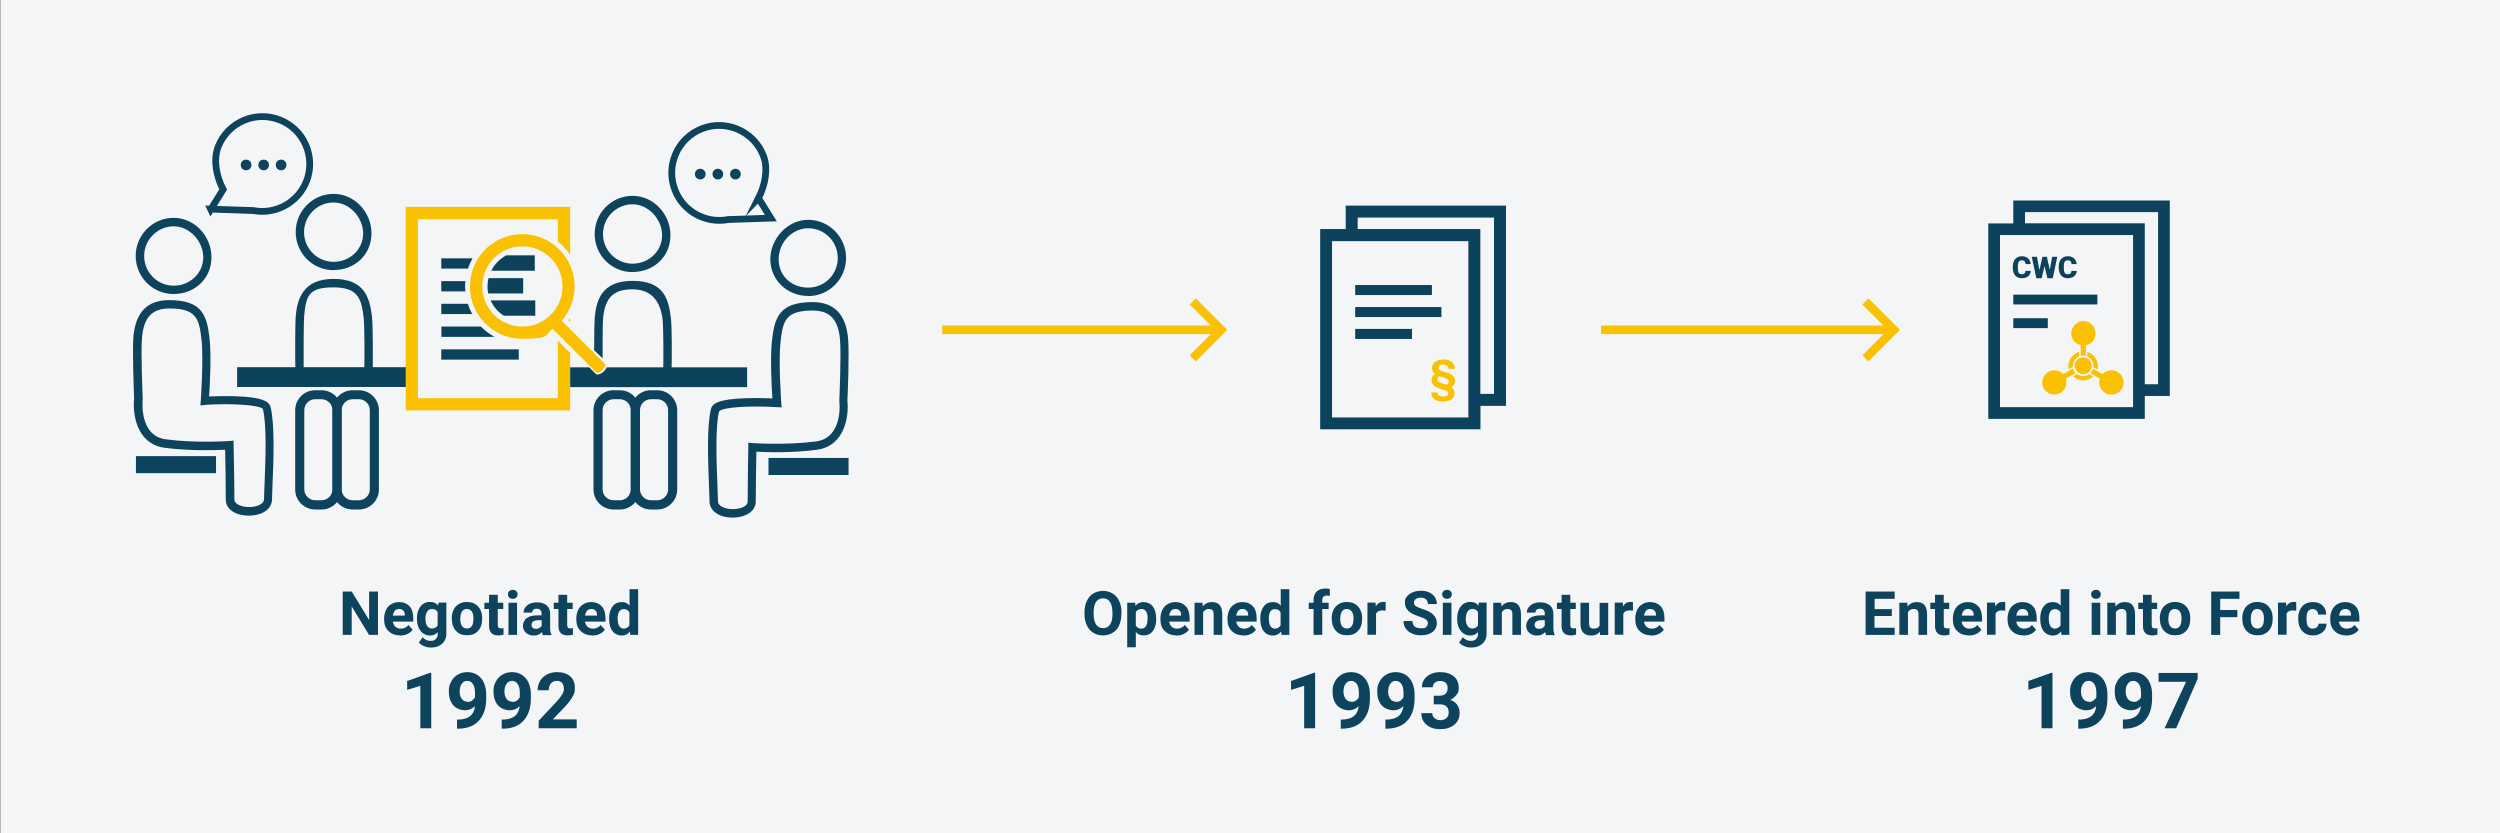 <?xml version="1.0" encoding="UTF-8"?>
<svg id="Ebene_2" xmlns="http://www.w3.org/2000/svg" version="1.1" viewBox="0 0 1920 640">
  <rect x="0" y="0" width="1920" height="640" fill="#808080" stroke="none"/>
  <!-- Generator: Adobe Illustrator 29.0.1, SVG Export Plug-In . SVG Version: 2.1.0 Build 192)  -->
  <defs>
    <style>
      .st0, .st1, .st2 {
        fill: none;
      }

      .st1 {
        stroke: #0d435c;
        stroke-width: 5.2px;
      }

      .st1, .st2 {
        stroke-miterlimit: 10;
      }

      .st3 {
        fill: #0d435c;
      }

      .st4 {
        fill: #f3f5f7;
      }

      .st5 {
        fill: #0c425b;
      }

      .st6 {
        fill: #0d425b;
      }

      .st7 {
        fill: #fac100;
      }

      .st2 {
        stroke: #fac102;
        stroke-width: 6.6px;
      }

      .st8 {
        fill: #fac102;
      }
    </style>
  </defs>
  <rect class="st4" x=".4" y="0" width="1919.6" height="640"/>
  <g>
    <polygon class="st0" points="1042.7 176 1136.9 176 1136.9 302.5 1147.3 302.5 1147.3 167.1 1042.7 167.1 1042.7 176"/>
    <path class="st5" d="M1156.6,157.9h-123.1v18h-19.6v153.8h123.1v-18h19.6v-153.8ZM1127.7,320.6h-104.7v-135.4h104.7v135.4ZM1147.3,302.5h-10.4v-126.6h-94.2v-8.8h104.7v135.4h0Z"/>
  </g>
  <rect class="st5" x="1040.8" y="218.9" width="58.9" height="7.7"/>
  <rect class="st5" x="1040.8" y="235.8" width="66.2" height="7.7"/>
  <rect class="st5" x="1040.8" y="252.6" width="43.6" height="7.7"/>
  <path class="st7" d="M1117.4,292.7c0,2-.9,3.6-2.7,4.6,1.5,1.1,2.3,2.8,2.3,4.8s-.8,3.5-2.3,4.6c-1.5,1.1-3.7,1.7-6.4,1.7s-5.1-.6-6.7-1.8c-1.6-1.2-2.4-2.9-2.4-5.2h4.9c0,1,.4,1.7,1.1,2.3.7.5,1.8.8,3.2.8s2.2-.2,2.9-.6c.7-.4,1-1,1-1.7s-.4-1.3-1.1-1.8c-.7-.5-2.1-1-4.1-1.5-2-.6-3.6-1.2-4.6-1.8-1-.6-1.8-1.3-2.3-2.2-.5-.8-.8-1.9-.8-3,0-2,.9-3.5,2.7-4.6-1.5-1.2-2.3-2.8-2.3-4.8s.8-3.5,2.4-4.6c1.6-1.2,3.7-1.8,6.4-1.8s4.9.6,6.4,1.9,2.3,3,2.3,5.3h-4.9c0-1-.3-1.8-1-2.4-.7-.6-1.6-.9-2.8-.9s-2.2.2-2.9.7c-.7.4-1,1-1,1.8s.3,1.4.9,1.8c.6.4,2,.9,4,1.4,2.1.5,3.7,1.1,4.7,1.7,1.1.6,1.9,1.4,2.4,2.2.5.9.8,1.9.8,3.1h0ZM1105.3,288.9c-.8.5-1.3,1.3-1.3,2.4s.2,1.4.7,1.8c.5.4,1.4.9,2.8,1.3l3.7,1.1c.9-.5,1.4-1.3,1.4-2.4s-.3-1.3-.8-1.7c-.5-.4-1.4-.9-2.7-1.3l-3.8-1.2h0Z"/>
  <g>
    <path class="st6" d="M1559.6,208c0,1.1-.4,2.2-.9,3s-1.4,1.6-2.4,2-2.2.7-3.5.7c-2.2,0-3.9-.7-5.1-2.1s-1.9-3.4-1.9-6v-.8c0-1.6.3-3,.8-4.2s1.4-2.1,2.4-2.8c1.1-.7,2.3-1,3.7-1,2,0,3.6.5,4.8,1.6s1.9,2.5,2.1,4.4h-4c0-1-.3-1.7-.8-2.2s-1.2-.7-2.2-.7-1.7.4-2.2,1.1-.7,1.9-.7,3.5v1.2c0,1.8.2,3,.7,3.8s1.2,1.1,2.3,1.1,1.6-.2,2.1-.6.7-1.1.8-2h4Z"/>
    <path class="st6" d="M1574.2,207.5l1.9-10.3h3.9l-3.5,16.5h-4.1l-2.2-9.4-2.2,9.4h-4.1l-3.5-16.5h4l1.9,10.3,2.3-10.3h3.4l2.3,10.3h0Z"/>
    <path class="st6" d="M1594.9,208c0,1.1-.4,2.2-.9,3s-1.4,1.6-2.4,2-2.2.7-3.5.7c-2.2,0-3.9-.7-5.1-2.1s-1.9-3.4-1.9-6v-.8c0-1.6.3-3,.8-4.2s1.4-2.1,2.4-2.8c1.1-.7,2.3-1,3.7-1,2,0,3.6.5,4.8,1.6s1.9,2.5,2.1,4.4h-4c0-1-.3-1.7-.8-2.2s-1.2-.7-2.2-.7-1.7.4-2.2,1.1c-.5.7-.7,1.9-.7,3.5v1.2c0,1.8.2,3,.7,3.8s1.2,1.1,2.3,1.1,1.6-.2,2.1-.6.7-1.1.8-2h4Z"/>
  </g>
  <path class="st5" d="M1666.4,154h-120.2v17.6h-19.2v150.1h120.2v-17.6h19.2v-150.1ZM1536,312.7v-132.2h102.2v132.2h-102.2ZM1657.4,295.1h-10.2v-123.6h-92v-8.6h102.2v132.2Z"/>
  <rect class="st5" x="1546.2" y="226.3" width="64.6" height="7.5"/>
  <rect class="st5" x="1546.2" y="244.4" width="26.5" height="7.6"/>
  <g>
    <path class="st7" d="M1599.9,287.4c-3.6,0-6.5-2.9-6.5-6.5s2.9-6.5,6.5-6.5,6.5,2.9,6.5,6.5-2.9,6.5-6.5,6.5Z"/>
    <path class="st7" d="M1599.9,246.5c5.2,0,9.4,4.2,9.4,9.4s-2.9,8.1-7.1,9.1h-.2v8.3c-.7-.2-1.4-.2-2-.2s-1.4.1-2,.2v-8.3h-.2c-4.2-1-7.1-4.8-7.1-9.1s4.2-9.4,9.4-9.4"/>
    <path class="st7" d="M1607.5,283.1l7,4.1h.2c0,.1.1,0,.1,0,1.8-1.8,4.2-2.8,6.8-2.8s3.3.5,4.6,1.2c2.2,1.2,3.7,3.3,4.4,5.7.7,2.4.3,5-.9,7.1-1.7,2.9-4.8,4.6-8.2,4.6s-3.3-.5-4.6-1.2c-3.7-2.2-5.6-6.6-4.3-10.8v-.2c.1,0-.1-.1-.1-.1l-7.1-4.1c1-1,1.7-2.2,2-3.5"/>
    <path class="st7" d="M1592.1,283c.3,1.4,1,2.6,2,3.5l-7.3,4.2h-.2c0,.1.1.3.1.3,1.1,4.2-.6,8.5-4.3,10.8-1.5.8-3.1,1.2-4.6,1.2-3.4,0-6.5-1.8-8.2-4.6-1.2-2.2-1.6-4.6-.9-7.1.7-2.4,2.2-4.4,4.4-5.7,1.5-.8,3.1-1.2,4.6-1.2,2.5,0,5,1,6.8,2.8h.1c0,.1.2,0,.2,0l7.1-4.2"/>
    <g>
      <path class="st7" d="M1603,270.3c4.8,1.4,8.1,5.8,8.1,10.8s-.1,1.7-.3,2.6l-3.1-1.8v-.9c0-3.2-1.8-6-4.8-7.3v-3.4"/>
      <path class="st7" d="M1596.7,270.3v3.5c-2.8,1.2-4.8,4.1-4.8,7.3v.8l-3.1,1.7c-.2-.8-.3-1.7-.3-2.5.1-5,3.4-9.4,8.2-10.8"/>
      <path class="st7" d="M1595.1,287.3c1.4,1,3.1,1.6,4.8,1.6s3.3-.6,4.6-1.5l3.1,1.7c-2.2,2-4.9,3.1-7.7,3.1s-5.7-1.1-7.7-3.2l2.9-1.7"/>
    </g>
  </g>
  <path class="st3" d="M515.8,282.7c.2-7.9.3-30.9-.5-37.9-1.8-15.4-5.4-29.1-29.6-29.1s-27.7,15.8-28.9,27.7c-.3,3.4-.5,14.9-.5,25.6l6.5,6.2c0-11.6,0-27.6.4-31.1,1.5-15.5,8-21.9,22.5-21.9s21.5,8.9,23.2,23.4c.6,5.5.7,28.1.5,37.2h6.4s0,0,0,0Z"/>
  <path class="st3" d="M485.8,209c-16.1,0-29.1-13.1-29.1-29.3s13.1-29.3,29.1-29.3,29.1,13.9,29.1,30.3-12.8,28.2-29.1,28.2ZM485.8,156.9c-12.5,0-22.7,10.2-22.7,22.8s10.2,22.8,22.7,22.8,22.7-9.6,22.7-21.8-10.4-23.8-22.7-23.8Z"/>
  <path class="st3" d="M286.1,289.9h-59.2v-3.2c-.3-9.7-.3-39.2.3-44.8,1.2-11.9,5.4-27.7,28.9-27.7s27.8,13.8,29.6,29.1c.8,7,.7,35.5.5,43.4v3.1h0ZM233.2,283.4h46.6c.2-9.1.2-33.8-.5-39.3-1.7-14.6-4.1-23.4-23.2-23.4s-21,6.3-22.5,21.9c-.4,4.4-.5,30.4-.4,40.9h0Z"/>
  <path class="st3" d="M256.2,207.5c-16.1,0-29.1-13.1-29.1-29.3s13.1-29.3,29.1-29.3,29.1,13.9,29.1,30.3-12.8,28.2-29.1,28.2ZM256.2,155.5c-12.5,0-22.7,10.2-22.7,22.8s10.2,22.8,22.7,22.8,22.7-9.6,22.7-21.8-10.4-23.8-22.7-23.8Z"/>
  <path class="st3" d="M620.7,227.3h0c-16.3,0-29.1-12.4-29.1-28.2s13.3-30.3,29.1-30.3,29.1,13.1,29.1,29.3-13.1,29.3-29.1,29.3ZM620.7,175.3c-12.3,0-22.7,10.9-22.7,23.8s10,21.8,22.7,21.8,22.7-10.2,22.7-22.8-10.2-22.8-22.7-22.8Z"/>
  <path class="st3" d="M562.7,397.5c-10.4,0-17.7-5.1-17.8-12.4,0-3-.2-7.1-.4-11.9-.7-18.2-1.8-45.8,1.5-59.1.9-3.8,4.9-7.7,27.6-8.3,7.7-.2,15.3,0,19.6.2-.6-8.9-1.8-32-.3-44.8,2-17.1,5.4-29.1,30.9-29.2h0c16.7,0,25.7,9.1,27.5,27.7,1.1,10.9-.3,44.5-.5,48,1.3,11.9-2,34.8-23.4,37.7-19.2,2.6-38.8,1.9-46.5,1.5-.1,7.6-.5,26.4-.5,38.4,0,7.1-7.3,12.1-17.6,12.2,0,0-.2,0-.3,0h0ZM552.3,315.7c-3.1,12.5-2,39.4-1.3,57.2.2,4.8.3,8.9.4,12,0,4,5.7,6.1,11.4,6.1h.2c5.5,0,11.2-2.2,11.2-5.7,0-15.3.5-41.6.5-41.9v-3.4c0,0,3.5.3,3.5.3.2,0,25,1.8,48.6-1.3,20.7-2.8,18-29.7,17.8-30.8v-.2s0-.3,0-.3c0-.4,1.6-36.4.5-47.3-1.5-15.3-7.8-21.9-21.1-21.9h0c-20.8,0-22.7,8.1-24.5,23.5-1.8,15.2.5,46.9.5,47.2l.3,3.7-3.7-.2c-21.3-1.3-41.9.1-44.2,3.2h0Z"/>
  <path class="st3" d="M104.2,196.6c0-16.1,13.1-29.3,29.1-29.3s29.1,13.9,29.1,30.3-12.8,28.2-29.1,28.2h0c-16.1,0-29.1-13.1-29.1-29.3ZM110.7,196.6c0,12.6,10.2,22.8,22.7,22.8s22.7-9.6,22.7-21.8-10.4-23.8-22.7-23.8-22.7,10.2-22.7,22.8Z"/>
  <path class="st3" d="M191,396c-10.4,0-17.6-5.1-17.6-12.2,0-12-.3-30.8-.5-38.4-7.7.4-27.2,1-46.5-1.5-21.4-2.9-24.7-25.8-23.4-37.7-.1-3.5-1.5-37-.5-48,1.8-18.7,10.8-27.7,27.5-27.7h0c25.6,0,28.9,12.1,30.9,29.2,1.5,12.8.3,35.8-.3,44.8,4.3-.2,11.8-.4,19.6-.2,22.6.6,26.6,4.6,27.6,8.3,3.3,13.3,2.3,40.9,1.5,59.1-.2,4.7-.3,8.8-.4,11.9-.1,7.3-7.4,12.4-17.8,12.4s-.2,0-.3,0h0ZM157.6,311.1l-3.7.2.3-3.7c0-.3,2.3-32,.5-47.2-1.8-15.4-3.7-23.5-24.5-23.5h0c-13.3,0-19.6,6.6-21.1,21.9-1.1,10.9.5,46.9.5,47.3v.3s0,.2,0,.2c-.1,1.1-2.9,28.1,17.8,30.8,23.5,3.1,48.3,1.3,48.6,1.3l3.4-.3v3.4c0,.3.6,26.6.6,41.9,0,3.5,5.7,5.7,11.2,5.7h.2c5.6,0,11.3-2.1,11.4-6.1,0-3.1.2-7.2.4-12,.7-17.8,1.8-44.7-1.3-57.2-2.3-3-22.9-4.5-44.2-3.2h0Z"/>
  <path class="st1" d="M582.4,152.3l.7-1.4c4-8,7.3-21,3.1-31.5-7.4-18.7-28.7-27.9-47.3-20.5-9,3.6-16.2,10.5-20,19.4-3.9,9-4,18.9-.4,27.9,6.4,16.3,23.6,25.7,40.8,22.4h.2s32.5-1.1,32.5-1.1l-9.5-15.3h0Z"/>
  <path class="st3" d="M541.9,133.7c0,2.3-1.8,4.1-4.1,4.1s-4.1-1.8-4.1-4.1,1.8-4.1,4.1-4.1,4.1,1.8,4.1,4.1"/>
  <path class="st3" d="M555.4,133.7c0,2.3-1.8,4.1-4.1,4.1s-4.1-1.8-4.1-4.1,1.8-4.1,4.1-4.1,4.1,1.8,4.1,4.1"/>
  <path class="st3" d="M568.9,133.7c0,2.3-1.8,4.1-4.1,4.1s-4.1-1.8-4.1-4.1,1.8-4.1,4.1-4.1,4.1,1.8,4.1,4.1"/>
  <path class="st1" d="M161.8,160.6l32.5,1.1h.2c17.2,3.3,34.3-6.1,40.8-22.3,3.6-9,3.4-19-.4-27.9-3.9-9-11-15.9-20-19.4-18.7-7.4-39.9,1.8-47.3,20.5-4.2,10.5-.9,23.5,3.1,31.5l.7,1.4-9.5,15.3h0Z"/>
  <path class="st3" d="M211.8,126.7c0,2.3,1.8,4.1,4.1,4.1s4.1-1.8,4.1-4.1-1.8-4.1-4.1-4.1-4.1,1.8-4.1,4.1"/>
  <path class="st3" d="M198.4,126.7c0,2.3,1.8,4.1,4.1,4.1s4.1-1.8,4.1-4.1-1.8-4.1-4.1-4.1-4.1,1.8-4.1,4.1"/>
  <path class="st3" d="M184.9,126.7c0,2.3,1.8,4.1,4.1,4.1s4.1-1.8,4.1-4.1-1.8-4.1-4.1-4.1-4.1,1.8-4.1,4.1"/>
  <rect class="st3" x="104.4" y="350.3" width="61.5" height="13.1"/>
  <rect class="st3" x="590.2" y="351.7" width="61.5" height="13.1"/>
  <g>
    <path class="st3" d="M476,391.3h-4.8c-8.5,0-15.4-6.9-15.4-15.4v-60.8c0-8.5,6.9-15.4,15.4-15.4h4.8c8.5,0,15.4,6.9,15.4,15.4v60.8c0,8.5-6.9,15.4-15.4,15.4ZM471.2,306.6c-4.7,0-8.4,3.8-8.4,8.4v60.8c0,4.7,3.8,8.4,8.4,8.4h4.8c4.7,0,8.4-3.8,8.4-8.4v-60.8c0-4.7-3.8-8.4-8.4-8.4h-4.8Z"/>
    <path class="st3" d="M504.7,391.3h-4.8c-8.5,0-15.4-6.9-15.4-15.4v-60.8c0-8.5,6.9-15.4,15.4-15.4h4.8c8.5,0,15.4,6.9,15.4,15.4v60.8c0,8.5-6.9,15.4-15.4,15.4h0ZM499.9,306.6c-4.7,0-8.4,3.8-8.4,8.4v60.8c0,4.7,3.8,8.4,8.4,8.4h4.8c4.7,0,8.4-3.8,8.4-8.4v-60.8c0-4.7-3.8-8.4-8.4-8.4h-4.8Z"/>
  </g>
  <g>
    <path class="st3" d="M246.9,391.3h-4.8c-8.5,0-15.4-6.9-15.4-15.4v-60.8c0-8.5,6.9-15.4,15.4-15.4h4.8c8.5,0,15.4,6.9,15.4,15.4v60.8c0,8.5-6.9,15.4-15.4,15.4h0ZM242.1,306.6c-4.7,0-8.4,3.8-8.4,8.4v60.8c0,4.7,3.8,8.4,8.4,8.4h4.8c4.7,0,8.4-3.8,8.4-8.4v-60.8c0-4.7-3.8-8.4-8.4-8.4h-4.8Z"/>
    <path class="st3" d="M275.6,391.3h-4.8c-8.5,0-15.4-6.9-15.4-15.4v-60.8c0-8.5,6.9-15.4,15.4-15.4h4.8c8.5,0,15.4,6.9,15.4,15.4v60.8c0,8.5-6.9,15.4-15.4,15.4ZM270.8,306.6c-4.7,0-8.4,3.8-8.4,8.4v60.8c0,4.7,3.8,8.4,8.4,8.4h4.8c4.7,0,8.4-3.8,8.4-8.4v-60.8c0-4.7-3.8-8.4-8.4-8.4h-4.8Z"/>
  </g>
  <g>
    <polygon class="st6" points="317.3 282 182.1 282 182.1 297.2 207.7 297.2 317.3 297.2 317.3 282"/>
    <rect class="st5" x="338.9" y="268.3" width="59.5" height="7.9"/>
    <path class="st8" d="M464.7,279.6l-33.3-33.3c6.1-7.1,9.9-16.2,9.9-26.3,0-22.2-18-40.2-40.2-40.2s-40.2,18-40.2,40.2,18,40.2,40.2,40.2,16.8-2.8,23.4-7.6l33.6,33.6s2.2.5,4.8-2.1c2.6-2.6,1.8-4.5,1.8-4.5h0ZM401.2,250.8c-17,0-30.8-13.8-30.8-30.8s13.8-30.8,30.8-30.8,30.8,13.8,30.8,30.8-13.8,30.8-30.8,30.8Z"/>
    <g>
      <path class="st8" d="M428.4,261.7v44.1h-107.4v-137.4h107.4v17.1c3.7,2.9,6.9,6.4,9.5,10.3v-36.9h-126.3v156.3h126.3v-44.1l-9.5-9.5h0Z"/>
      <path class="st8" d="M437.8,247.4v-3.3c-.4.7-.9,1.3-1.3,2l1.3,1.3Z"/>
    </g>
    <path class="st5" d="M369.3,250.8h-30.3v7.9h40.8c-3.9-2.1-7.4-4.8-10.5-7.9h0Z"/>
    <path class="st5" d="M359.3,233.3h-20.4v7.9h23.8c-1.4-2.5-2.5-5.1-3.4-7.9Z"/>
    <path class="st5" d="M357.2,220c0-1.4,0-2.8.2-4.1h-18.5v7.9h18.5c-.1-1.2-.2-2.5-.2-3.7Z"/>
    <path class="st5" d="M362.9,198.4h-24v7.9h20.5c.9-2.8,2.1-5.4,3.5-7.9h0Z"/>
    <path class="st5" d="M410.7,207.9v-11.8h-21.8c-5,2.6-9.1,6.8-11.6,11.8h33.4Z"/>
    <path class="st5" d="M401.8,213.6h-26.6c-.5,2-.8,4.1-.8,6.3s.2,3.7.6,5.5h26.8v-11.8h0Z"/>
    <path class="st5" d="M411.1,230.7h-34.3c2.2,4.9,5.7,9,10.2,11.8h24.1v-11.8Z"/>
  </g>
  <path class="st6" d="M466,282c0,.1-.1.3-.2.5-.1.4-1.8,2.7-3.2,3.7-1.6,1.1-3.3,1.6-4.3,1.4-.8-.2-3.9-3.8-5.8-5.5h-14.6v15.2h135.9v-15.2h-107.7s0,0,0,0Z"/>
  <g>
    <line class="st2" x1="723.6" y1="253.3" x2="937.9" y2="253.3"/>
    <polyline class="st2" points="916 231.5 937.9 253.3 916 275.2"/>
  </g>
  <g>
    <line class="st2" x1="1229.6" y1="253.3" x2="1454.4" y2="253.3"/>
    <polyline class="st2" points="1432.6 231.5 1454.5 253.3 1432.6 275.2"/>
  </g>
  <g>
    <path class="st3" d="M290.3,487.6h-6.9l-13.3-21.9v21.9h-6.9v-33.3h6.9l13.4,21.9v-21.9h6.8v33.3h0Z"/>
    <path class="st3" d="M307.3,488c-3.6,0-6.6-1.1-8.9-3.3-2.3-2.2-3.4-5.2-3.4-8.9v-.6c0-2.5.5-4.7,1.4-6.7s2.3-3.5,4.1-4.5c1.8-1.1,3.8-1.6,6-1.6,3.4,0,6,1.1,8,3.2,1.9,2.1,2.9,5.2,2.9,9.1v2.7h-15.7c.2,1.6.9,2.9,1.9,3.9,1.1,1,2.4,1.5,4.1,1.5,2.5,0,4.5-.9,6-2.8l3.2,3.6c-1,1.4-2.3,2.5-4,3.3-1.7.8-3.6,1.2-5.6,1.2h0ZM306.5,467.7c-1.3,0-2.4.4-3.2,1.3-.8.9-1.3,2.2-1.6,3.8h9.2v-.5c0-1.5-.4-2.6-1.2-3.4-.8-.8-1.8-1.2-3.2-1.2h0Z"/>
    <path class="st3" d="M320.2,475c0-3.8.9-6.8,2.7-9.2,1.8-2.3,4.2-3.5,7.3-3.5s4.8.9,6.3,2.8l.3-2.3h6v23.9c0,2.2-.5,4-1.5,5.6-1,1.6-2.4,2.8-4.1,3.7s-3.9,1.3-6.3,1.3-3.6-.4-5.3-1.1-3-1.7-3.9-2.8l2.9-4c1.6,1.8,3.6,2.8,6,2.8s3.1-.5,4.1-1.4c1-.9,1.5-2.3,1.5-4v-1.3c-1.5,1.7-3.5,2.6-6,2.6s-5.4-1.2-7.2-3.5c-1.8-2.3-2.8-5.4-2.8-9.2v-.3h0ZM326.8,475.5c0,2.2.4,4,1.3,5.3s2.1,1.9,3.7,1.9,3.5-.8,4.3-2.3v-10.4c-.9-1.5-2.3-2.3-4.3-2.3s-2.8.7-3.7,2c-.9,1.3-1.4,3.2-1.4,5.8h0Z"/>
    <path class="st3" d="M346.9,475c0-2.5.5-4.6,1.4-6.6s2.3-3.4,4.1-4.5,3.8-1.6,6.2-1.6c3.3,0,6.1,1,8.2,3.1,2.1,2,3.3,4.8,3.5,8.3v1.7c0,3.8-1,6.8-3.1,9.1s-5,3.4-8.5,3.4-6.4-1.1-8.5-3.4c-2.1-2.3-3.2-5.4-3.2-9.3v-.3h0ZM353.5,475.4c0,2.3.4,4.1,1.3,5.4.9,1.2,2.1,1.9,3.8,1.9s2.8-.6,3.7-1.8c.9-1.2,1.3-3.2,1.3-5.9s-.4-4.1-1.3-5.4-2.2-1.9-3.8-1.9-2.9.6-3.7,1.9c-.9,1.3-1.3,3.2-1.3,5.8h0Z"/>
    <path class="st3" d="M382.3,456.8v6.1h4.2v4.8h-4.2v12.3c0,.9.2,1.6.5,2s1,.6,2,.6,1.4,0,1.9-.2v5c-1.3.4-2.6.6-4,.6-4.6,0-7-2.3-7.1-7v-13.3h-3.6v-4.8h3.6v-6.1h6.6Z"/>
    <path class="st3" d="M390.1,456.4c0-1,.3-1.8,1-2.4.7-.6,1.6-1,2.7-1s2,.3,2.7,1,1,1.5,1,2.4-.3,1.8-1,2.5-1.6,1-2.7,1-2-.3-2.7-1c-.7-.6-1-1.5-1-2.5h0ZM397.1,487.6h-6.6v-24.7h6.6v24.7Z"/>
    <path class="st3" d="M416.9,487.6c-.3-.6-.5-1.3-.7-2.2-1.6,1.8-3.7,2.7-6.2,2.7s-4.4-.7-6-2.1-2.4-3.2-2.4-5.3,1-4.6,2.9-6c1.9-1.4,4.7-2.1,8.4-2.1h3v-1.4c0-1.1-.3-2.1-.9-2.7s-1.5-1-2.8-1-2,.3-2.6.8-.9,1.3-.9,2.2h-6.6c0-1.4.4-2.8,1.3-4s2.1-2.2,3.7-2.9,3.4-1,5.4-1c3,0,5.5.8,7.3,2.3,1.8,1.5,2.7,3.7,2.7,6.5v10.7c0,2.3.3,4.1,1,5.3v.4h-6.7ZM411.5,483c1,0,1.9-.2,2.7-.7.8-.4,1.4-1,1.8-1.7v-4.3h-2.5c-3.3,0-5.1,1.1-5.3,3.4v.4c0,.8.3,1.5.8,2s1.4.8,2.4.8Z"/>
    <path class="st3" d="M435.6,456.8v6.1h4.2v4.8h-4.2v12.3c0,.9.2,1.6.5,2s1,.6,2,.6,1.4,0,1.9-.2v5c-1.3.4-2.6.6-4,.6-4.6,0-7-2.3-7.1-7v-13.3h-3.6v-4.8h3.6v-6.1h6.6Z"/>
    <path class="st3" d="M454.9,488c-3.6,0-6.6-1.1-8.9-3.3-2.3-2.2-3.4-5.2-3.4-8.9v-.6c0-2.5.5-4.7,1.4-6.7s2.3-3.5,4.1-4.5c1.8-1.1,3.8-1.6,6-1.6,3.4,0,6,1.1,8,3.2,1.9,2.1,2.9,5.2,2.9,9.1v2.7h-15.7c.2,1.6.9,2.9,1.9,3.9,1.1,1,2.4,1.5,4.1,1.5,2.5,0,4.5-.9,6-2.8l3.2,3.6c-1,1.4-2.3,2.5-4,3.3-1.7.8-3.6,1.2-5.6,1.2h0ZM454.1,467.7c-1.3,0-2.4.4-3.2,1.3-.8.9-1.3,2.2-1.6,3.8h9.2v-.5c0-1.5-.4-2.6-1.2-3.4-.8-.8-1.8-1.2-3.2-1.2h0Z"/>
    <path class="st3" d="M467.8,475c0-3.9.9-6.9,2.6-9.2,1.7-2.3,4.1-3.4,7.1-3.4s4.4.9,6,2.7v-12.6h6.6v35.1h-6l-.3-2.6c-1.6,2.1-3.8,3.1-6.4,3.1s-5.2-1.1-7-3.4c-1.8-2.3-2.6-5.5-2.6-9.6h0ZM474.4,475.5c0,2.3.4,4.1,1.2,5.4.8,1.2,2,1.9,3.5,1.9s3.5-.9,4.3-2.6v-9.8c-.8-1.7-2.2-2.6-4.3-2.6-3.2,0-4.8,2.6-4.8,7.8h0Z"/>
    <path class="st3" d="M331.2,559.3h-8.4v-32.6l-10.1,3.1v-6.8l17.6-6.3h.9v42.6Z"/>
    <path class="st3" d="M364.8,542.3c-2.2,2.2-4.8,3.2-7.7,3.2s-6.8-1.3-9-3.9-3.4-6.1-3.4-10.4.6-5.3,1.8-7.7,2.9-4.1,5.1-5.4c2.2-1.3,4.6-1.9,7.4-1.9s5.3.7,7.5,2.1c2.2,1.4,3.9,3.4,5.1,6,1.2,2.6,1.8,5.6,1.8,9v3.1c0,7.1-1.8,12.7-5.3,16.7-3.5,4.1-8.5,6.2-15,6.5h-2.1s0-7,0-7h1.9c7.3-.4,11.3-3.8,11.9-10.4h0ZM359.1,539.1c1.4,0,2.5-.4,3.5-1.1s1.7-1.5,2.2-2.5v-3.5c0-2.9-.5-5.1-1.6-6.7-1.1-1.6-2.5-2.4-4.4-2.4s-3.1.8-4.2,2.3c-1.1,1.5-1.6,3.5-1.6,5.8s.5,4.2,1.6,5.7c1.1,1.5,2.6,2.2,4.5,2.2h0Z"/>
    <path class="st3" d="M399.1,542.3c-2.2,2.2-4.8,3.2-7.7,3.2s-6.8-1.3-9-3.9-3.4-6.1-3.4-10.4.6-5.3,1.8-7.7,2.9-4.1,5.1-5.4c2.2-1.3,4.6-1.9,7.4-1.9s5.3.7,7.5,2.1c2.2,1.4,3.9,3.4,5.1,6,1.2,2.6,1.8,5.6,1.8,9v3.1c0,7.1-1.8,12.7-5.3,16.7-3.5,4.1-8.5,6.2-15,6.5h-2.1s0-7,0-7h1.9c7.3-.4,11.3-3.8,11.9-10.4h0ZM393.5,539.1c1.4,0,2.5-.4,3.5-1.1s1.7-1.5,2.2-2.5v-3.5c0-2.9-.5-5.1-1.6-6.7-1.1-1.6-2.5-2.4-4.4-2.4s-3.1.8-4.2,2.3c-1.1,1.5-1.6,3.5-1.6,5.8s.5,4.2,1.6,5.7c1.1,1.5,2.6,2.2,4.5,2.2h0Z"/>
    <path class="st3" d="M442.8,559.3h-29.1v-5.8l13.8-14.7c1.9-2.1,3.3-3.9,4.2-5.4.9-1.5,1.4-3,1.4-4.4s-.5-3.4-1.4-4.5c-1-1.1-2.3-1.6-4.1-1.6s-3.4.7-4.5,2c-1.1,1.3-1.7,3-1.7,5.2h-8.5c0-2.6.6-5,1.9-7.1,1.2-2.1,3-3.8,5.2-5,2.3-1.2,4.8-1.8,7.7-1.8,4.4,0,7.8,1.1,10.2,3.2,2.4,2.1,3.6,5.1,3.6,8.9s-.5,4.2-1.6,6.4c-1.1,2.2-3,4.7-5.6,7.6l-9.7,10.2h18.3v6.8h0Z"/>
  </g>
  <g>
    <path class="st3" d="M861.2,471.7c0,3.3-.6,6.1-1.7,8.6s-2.8,4.4-5,5.7c-2.2,1.3-4.6,2-7.4,2s-5.2-.7-7.4-2-3.8-3.2-5-5.7c-1.2-2.5-1.8-5.3-1.8-8.5v-1.6c0-3.3.6-6.2,1.8-8.7,1.2-2.5,2.8-4.4,5-5.7,2.2-1.3,4.6-2,7.4-2s5.2.7,7.4,2c2.2,1.3,3.8,3.2,5,5.7,1.2,2.5,1.8,5.4,1.8,8.6v1.5h0ZM854.3,470.2c0-3.5-.6-6.1-1.9-8s-3-2.7-5.3-2.7-4.1.9-5.3,2.7-1.9,4.4-1.9,7.9v1.6c0,3.4.6,6,1.9,7.9,1.2,1.9,3,2.8,5.4,2.8s4.1-.9,5.3-2.7c1.2-1.8,1.9-4.4,1.9-7.9v-1.6h0Z"/>
    <path class="st3" d="M888,475.4c0,3.8-.9,6.9-2.6,9.2-1.7,2.3-4.1,3.4-7,3.4s-4.5-.9-6.1-2.6v11.7h-6.6v-34.2h6.1l.2,2.4c1.6-1.9,3.7-2.9,6.3-2.9s5.4,1.1,7.1,3.4,2.5,5.4,2.5,9.3v.3h0ZM881.4,474.9c0-2.3-.4-4.1-1.2-5.3-.8-1.3-2-1.9-3.6-1.9s-3.5.8-4.3,2.4v10.2c.8,1.6,2.2,2.5,4.3,2.5,3.2,0,4.7-2.6,4.7-7.8h0Z"/>
    <path class="st3" d="M903.5,488c-3.6,0-6.6-1.1-8.9-3.3-2.3-2.2-3.4-5.2-3.4-8.9v-.6c0-2.5.5-4.7,1.4-6.7,1-2,2.3-3.5,4.1-4.5,1.8-1.1,3.8-1.6,6-1.6,3.4,0,6,1.1,8,3.2,1.9,2.1,2.9,5.2,2.9,9.1v2.7h-15.7c.2,1.6.9,2.9,1.9,3.9,1.1,1,2.4,1.5,4.1,1.5,2.5,0,4.5-.9,6-2.8l3.2,3.6c-1,1.4-2.3,2.5-4,3.3-1.7.8-3.6,1.2-5.6,1.2h0ZM902.7,467.7c-1.3,0-2.4.4-3.2,1.3-.8.9-1.3,2.2-1.6,3.8h9.2v-.5c0-1.5-.4-2.6-1.2-3.4-.8-.8-1.8-1.2-3.2-1.2h0Z"/>
    <path class="st3" d="M923.5,462.8l.2,2.9c1.8-2.2,4.1-3.3,7.1-3.3s4.6.8,5.9,2.3,1.9,3.8,2,6.9v16h-6.6v-15.9c0-1.4-.3-2.4-.9-3.1-.6-.6-1.6-.9-3-.9s-3.3.8-4.2,2.4v17.5h-6.6v-24.7h6.2Z"/>
    <path class="st3" d="M955,488c-3.6,0-6.6-1.1-8.9-3.3-2.3-2.2-3.4-5.2-3.4-8.9v-.6c0-2.5.5-4.7,1.4-6.7s2.3-3.5,4.1-4.5c1.8-1.1,3.8-1.6,6-1.6,3.4,0,6,1.1,8,3.2,1.9,2.1,2.9,5.2,2.9,9.1v2.7h-15.7c.2,1.6.9,2.9,1.9,3.9,1.1,1,2.4,1.5,4.1,1.5,2.5,0,4.5-.9,6-2.8l3.2,3.6c-1,1.4-2.3,2.5-4,3.3-1.7.8-3.6,1.2-5.6,1.2h0ZM954.2,467.7c-1.3,0-2.4.4-3.2,1.3-.8.9-1.3,2.2-1.6,3.8h9.2v-.5c0-1.5-.4-2.6-1.2-3.4-.8-.8-1.8-1.2-3.2-1.2h0Z"/>
    <path class="st3" d="M967.9,475c0-3.9.9-6.9,2.6-9.2,1.7-2.3,4.1-3.4,7.1-3.4s4.4.9,6,2.7v-12.6h6.6v35.1h-6l-.3-2.6c-1.6,2.1-3.8,3.1-6.4,3.1s-5.2-1.1-7-3.4c-1.8-2.3-2.6-5.5-2.6-9.6h0ZM974.5,475.5c0,2.3.4,4.1,1.2,5.4.8,1.2,2,1.9,3.5,1.9s3.5-.9,4.3-2.6v-9.8c-.8-1.7-2.2-2.6-4.3-2.6-3.2,0-4.8,2.6-4.8,7.8h0Z"/>
    <path class="st3" d="M1008.8,487.6v-19.9h-3.7v-4.8h3.7v-2.1c0-2.8.8-4.9,2.4-6.5,1.6-1.5,3.8-2.3,6.7-2.3s2,.1,3.4.5v5.1c-.6-.1-1.3-.2-2.1-.2-2.5,0-3.7,1.2-3.7,3.5v2h4.9v4.8h-4.9v19.9h-6.6,0Z"/>
    <path class="st3" d="M1022.7,475c0-2.5.5-4.6,1.4-6.6.9-1.9,2.3-3.4,4.1-4.5,1.8-1.1,3.8-1.6,6.2-1.6,3.3,0,6.1,1,8.2,3.1,2.1,2,3.3,4.8,3.5,8.3v1.7c0,3.8-1,6.8-3.1,9.1s-5,3.4-8.5,3.4-6.4-1.1-8.5-3.4c-2.1-2.3-3.2-5.4-3.2-9.3v-.3h0ZM1029.3,475.4c0,2.3.4,4.1,1.3,5.4.9,1.2,2.1,1.9,3.8,1.9s2.8-.6,3.7-1.8c.9-1.2,1.4-3.2,1.4-5.9s-.5-4.1-1.4-5.4-2.2-1.9-3.8-1.9-2.9.6-3.7,1.9c-.9,1.3-1.3,3.2-1.3,5.8h0Z"/>
    <path class="st3" d="M1064.1,469c-.9-.1-1.7-.2-2.4-.2-2.5,0-4.1.8-4.9,2.5v16.2h-6.6v-24.7h6.2l.2,2.9c1.3-2.3,3.2-3.4,5.5-3.4s1.4,0,2.1.3v6.4c0,0,0,0,0,0Z"/>
    <path class="st3" d="M1096.6,478.8c0-1.3-.5-2.3-1.4-3s-2.6-1.4-4.9-2.2-4.3-1.5-5.6-2.3c-3.8-2-5.7-4.8-5.7-8.3s.5-3.4,1.5-4.8c1-1.4,2.5-2.5,4.4-3.3,1.9-.8,4-1.2,6.4-1.2s4.5.4,6.4,1.3c1.9.9,3.3,2.1,4.3,3.6,1,1.6,1.5,3.4,1.5,5.3h-6.9c0-1.5-.5-2.7-1.4-3.6-1-.8-2.3-1.3-4-1.3s-3,.4-3.9,1.1c-.9.7-1.4,1.6-1.4,2.8s.5,2,1.6,2.7c1.1.7,2.7,1.4,4.8,2.1,3.9,1.2,6.7,2.6,8.5,4.4s2.7,3.9,2.7,6.5-1.1,5.1-3.3,6.8c-2.2,1.6-5.1,2.5-8.8,2.5s-4.9-.5-7-1.4c-2.1-.9-3.7-2.2-4.8-3.8-1.1-1.6-1.7-3.5-1.7-5.7h6.9c0,3.7,2.2,5.5,6.6,5.5s2.9-.3,3.8-1c.9-.7,1.4-1.6,1.4-2.8h0Z"/>
    <path class="st3" d="M1107.6,456.4c0-1,.3-1.8,1-2.4.7-.6,1.6-1,2.7-1s2,.3,2.7,1,1,1.5,1,2.4-.3,1.8-1,2.5c-.7.6-1.6,1-2.7,1s-2-.3-2.7-1c-.7-.6-1-1.5-1-2.5ZM1114.7,487.6h-6.6v-24.7h6.6v24.7Z"/>
    <path class="st3" d="M1119.1,475c0-3.8.9-6.8,2.7-9.2,1.8-2.3,4.2-3.5,7.3-3.5s4.8.9,6.3,2.8l.3-2.3h6v23.9c0,2.2-.5,4-1.5,5.6-1,1.6-2.4,2.8-4.1,3.7s-3.9,1.3-6.3,1.3-3.6-.4-5.3-1.1-3-1.7-3.9-2.8l2.9-4c1.6,1.8,3.6,2.8,6,2.8s3.1-.5,4.1-1.4c1-.9,1.5-2.3,1.5-4v-1.3c-1.5,1.7-3.5,2.6-6,2.6s-5.4-1.2-7.2-3.5c-1.8-2.3-2.8-5.4-2.8-9.2v-.3h0ZM1125.7,475.5c0,2.2.5,4,1.4,5.3.9,1.3,2.1,1.9,3.7,1.9s3.4-.8,4.3-2.3v-10.4c-.9-1.5-2.3-2.3-4.3-2.3s-2.8.7-3.7,2c-.9,1.3-1.4,3.2-1.4,5.8h0Z"/>
    <path class="st3" d="M1152.9,462.8l.2,2.9c1.8-2.2,4.1-3.3,7.1-3.3s4.6.8,5.9,2.3,1.9,3.8,2,6.9v16h-6.6v-15.9c0-1.4-.3-2.4-.9-3.1-.6-.6-1.6-.9-3-.9s-3.3.8-4.2,2.4v17.5h-6.6v-24.7h6.2,0Z"/>
    <path class="st3" d="M1187.4,487.6c-.3-.6-.5-1.3-.7-2.2-1.6,1.8-3.7,2.7-6.2,2.7s-4.4-.7-6-2.1c-1.6-1.4-2.4-3.2-2.4-5.3s1-4.6,2.9-6c1.9-1.4,4.7-2.1,8.4-2.1h3v-1.4c0-1.1-.3-2.1-.9-2.7-.6-.7-1.5-1-2.8-1s-2,.3-2.6.8c-.6.5-.9,1.3-.9,2.2h-6.6c0-1.4.4-2.8,1.3-4s2.1-2.2,3.7-2.9,3.4-1,5.4-1c3,0,5.5.8,7.3,2.3,1.8,1.5,2.7,3.7,2.7,6.5v10.7c0,2.3.3,4.1,1,5.3v.4h-6.7,0ZM1181.9,483c1,0,1.9-.2,2.7-.7.8-.4,1.4-1,1.8-1.7v-4.3h-2.5c-3.3,0-5.1,1.1-5.3,3.4v.4c0,.8.3,1.5.8,2s1.4.8,2.4.8Z"/>
    <path class="st3" d="M1206,456.8v6.1h4.2v4.8h-4.2v12.3c0,.9.2,1.6.5,2s1,.6,2,.6,1.4,0,1.9-.2v5c-1.3.4-2.6.6-4,.6-4.6,0-7-2.3-7.1-7v-13.3h-3.6v-4.8h3.6v-6.1h6.6Z"/>
    <path class="st3" d="M1228.8,485.1c-1.6,2-3.9,3-6.8,3s-4.7-.8-6.1-2.3c-1.4-1.5-2.1-3.8-2.1-6.7v-16.2h6.6v16c0,2.6,1.2,3.9,3.5,3.9s3.8-.8,4.6-2.3v-17.5h6.6v24.7h-6.2l-.2-2.5h0Z"/>
    <path class="st3" d="M1254,469c-.9-.1-1.7-.2-2.4-.2-2.5,0-4.1.8-4.9,2.5v16.2h-6.6v-24.7h6.2l.2,2.9c1.3-2.3,3.2-3.4,5.5-3.4s1.4,0,2.1.3v6.4c0,0,0,0,0,0Z"/>
    <path class="st3" d="M1268.2,488c-3.6,0-6.6-1.1-8.9-3.3-2.3-2.2-3.4-5.2-3.4-8.9v-.6c0-2.5.5-4.7,1.4-6.7s2.3-3.5,4.1-4.5c1.8-1.1,3.8-1.6,6-1.6,3.4,0,6,1.1,8,3.2,1.9,2.1,2.9,5.2,2.9,9.1v2.7h-15.7c.2,1.6.9,2.9,1.9,3.9,1.1,1,2.4,1.5,4.1,1.5,2.5,0,4.5-.9,6-2.8l3.2,3.6c-1,1.4-2.3,2.5-4,3.3-1.7.8-3.6,1.2-5.6,1.2ZM1267.4,467.7c-1.3,0-2.4.4-3.2,1.3-.8.9-1.3,2.2-1.6,3.8h9.2v-.5c0-1.5-.4-2.6-1.2-3.4-.8-.8-1.8-1.2-3.2-1.2h0Z"/>
    <path class="st3" d="M1010,559.3h-8.4v-32.6l-10.1,3.1v-6.8l17.6-6.3h.9v42.6h0Z"/>
    <path class="st3" d="M1043.5,542.3c-2.2,2.2-4.8,3.2-7.7,3.2s-6.8-1.3-9-3.9c-2.3-2.6-3.4-6.1-3.4-10.4s.6-5.3,1.8-7.7c1.2-2.3,2.9-4.1,5.1-5.4,2.2-1.3,4.6-1.9,7.4-1.9s5.3.7,7.5,2.1c2.2,1.4,3.9,3.4,5.1,6,1.2,2.6,1.8,5.6,1.8,9v3.1c0,7.1-1.8,12.7-5.3,16.7-3.5,4.1-8.5,6.2-15,6.5h-2.1s0-7,0-7h1.9c7.3-.4,11.3-3.8,11.9-10.4h0ZM1037.9,539.1c1.4,0,2.5-.4,3.5-1.1,1-.7,1.7-1.5,2.2-2.5v-3.5c0-2.9-.5-5.1-1.6-6.7-1.1-1.6-2.5-2.4-4.4-2.4s-3.1.8-4.2,2.3c-1.1,1.5-1.6,3.5-1.6,5.8s.5,4.2,1.6,5.7c1.1,1.5,2.6,2.2,4.5,2.2Z"/>
    <path class="st3" d="M1077.8,542.3c-2.2,2.2-4.8,3.2-7.7,3.2s-6.8-1.3-9-3.9c-2.3-2.6-3.4-6.1-3.4-10.4s.6-5.3,1.8-7.7c1.2-2.3,2.9-4.1,5.1-5.4,2.2-1.3,4.6-1.9,7.4-1.9s5.3.7,7.5,2.1c2.2,1.4,3.9,3.4,5.1,6,1.2,2.6,1.8,5.6,1.8,9v3.1c0,7.1-1.8,12.7-5.3,16.7-3.5,4.1-8.5,6.2-15,6.5h-2.1s0-7,0-7h1.9c7.3-.4,11.3-3.8,11.9-10.4h0ZM1072.2,539.1c1.4,0,2.5-.4,3.5-1.1,1-.7,1.7-1.5,2.2-2.5v-3.5c0-2.9-.5-5.1-1.6-6.7-1.1-1.6-2.5-2.4-4.4-2.4s-3.1.8-4.2,2.3c-1.1,1.5-1.6,3.5-1.6,5.8s.5,4.2,1.6,5.7c1.1,1.5,2.6,2.2,4.5,2.2Z"/>
    <path class="st3" d="M1101,534.3h4.5c2.1,0,3.7-.5,4.8-1.6,1-1.1,1.5-2.5,1.5-4.3s-.5-3-1.5-4c-1-1-2.4-1.4-4.2-1.4s-3,.4-4.1,1.3c-1.1.9-1.6,2-1.6,3.5h-8.4c0-2.2.6-4.2,1.8-6,1.2-1.8,2.9-3.1,5-4.1,2.2-1,4.5-1.5,7.1-1.5,4.5,0,8,1.1,10.6,3.2s3.8,5.1,3.8,8.9-.6,3.7-1.8,5.4c-1.2,1.6-2.7,2.9-4.7,3.8,2.4.9,4.2,2.1,5.4,3.9s1.8,3.7,1.8,6.1c0,3.8-1.4,6.8-4.1,9.1-2.8,2.3-6.4,3.4-10.9,3.4s-7.7-1.1-10.4-3.4c-2.7-2.2-4-5.2-4-8.9h8.4c0,1.6.6,2.9,1.8,3.9,1.2,1,2.7,1.5,4.4,1.5s3.6-.5,4.7-1.6c1.1-1.1,1.7-2.5,1.7-4.2,0-4.2-2.3-6.4-7-6.4h-4.5v-6.6h0Z"/>
  </g>
  <g>
    <path class="st3" d="M1452.8,473.1h-13.2v9h15.5v5.5h-22.3v-33.3h22.3v5.6h-15.4v7.9h13.2v5.3h0Z"/>
    <path class="st3" d="M1464.8,462.8l.2,2.9c1.8-2.2,4.1-3.3,7.1-3.3s4.6.8,5.9,2.3,1.9,3.8,2,6.9v16h-6.6v-15.9c0-1.4-.3-2.4-.9-3.1-.6-.6-1.6-.9-3-.9s-3.3.8-4.2,2.4v17.5h-6.6v-24.7h6.2Z"/>
    <path class="st3" d="M1492.8,456.8v6.1h4.2v4.8h-4.2v12.3c0,.9.2,1.6.5,2s1,.6,2,.6,1.4,0,1.9-.2v5c-1.3.4-2.6.6-4,.6-4.6,0-7-2.3-7.1-7v-13.3h-3.6v-4.8h3.6v-6.1h6.6,0Z"/>
    <path class="st3" d="M1512.1,488c-3.6,0-6.6-1.1-8.9-3.3-2.3-2.2-3.4-5.2-3.4-8.9v-.6c0-2.5.5-4.7,1.4-6.7s2.3-3.5,4.1-4.5c1.8-1.1,3.8-1.6,6-1.6,3.4,0,6,1.1,8,3.2,1.9,2.1,2.9,5.2,2.9,9.1v2.7h-15.7c.2,1.6.9,2.9,1.9,3.9,1.1,1,2.4,1.5,4.1,1.5,2.5,0,4.5-.9,6-2.8l3.2,3.6c-1,1.4-2.3,2.5-4,3.3-1.7.8-3.6,1.2-5.6,1.2h0ZM1511.4,467.7c-1.3,0-2.4.4-3.2,1.3-.8.9-1.3,2.2-1.6,3.8h9.2v-.5c0-1.5-.4-2.6-1.2-3.4-.8-.8-1.8-1.2-3.2-1.2h0Z"/>
    <path class="st3" d="M1539.9,469c-.9-.1-1.7-.2-2.4-.2-2.5,0-4.1.8-4.9,2.5v16.2h-6.6v-24.7h6.2l.2,2.9c1.3-2.3,3.2-3.4,5.5-3.4s1.4,0,2.1.3v6.4c0,0,0,0,0,0Z"/>
    <path class="st3" d="M1554.1,488c-3.6,0-6.6-1.1-8.9-3.3-2.3-2.2-3.4-5.2-3.4-8.9v-.6c0-2.5.5-4.7,1.4-6.7,1-2,2.3-3.5,4.1-4.5,1.8-1.1,3.8-1.6,6-1.6,3.4,0,6,1.1,8,3.2,1.9,2.1,2.9,5.2,2.9,9.1v2.7h-15.7c.2,1.6.9,2.9,1.9,3.9,1.1,1,2.4,1.5,4.1,1.5,2.5,0,4.5-.9,6-2.8l3.2,3.6c-1,1.4-2.3,2.5-4,3.3-1.7.8-3.6,1.2-5.6,1.2h0ZM1553.3,467.7c-1.3,0-2.4.4-3.2,1.3-.8.9-1.3,2.2-1.6,3.8h9.2v-.5c0-1.5-.4-2.6-1.2-3.4-.8-.8-1.8-1.2-3.2-1.2h0Z"/>
    <path class="st3" d="M1566.9,475c0-3.9.9-6.9,2.6-9.2,1.7-2.3,4.1-3.4,7.1-3.4s4.4.9,6,2.7v-12.6h6.6v35.1h-6l-.3-2.6c-1.6,2.1-3.8,3.1-6.4,3.1s-5.2-1.1-7-3.4c-1.8-2.3-2.6-5.5-2.6-9.6h0ZM1573.5,475.5c0,2.3.4,4.1,1.2,5.4.8,1.2,2,1.9,3.5,1.9s3.5-.9,4.3-2.6v-9.8c-.8-1.7-2.2-2.6-4.3-2.6-3.2,0-4.8,2.6-4.8,7.8h0Z"/>
    <path class="st3" d="M1606,456.4c0-1,.3-1.8,1-2.4.7-.6,1.6-1,2.7-1s2,.3,2.7,1,1,1.5,1,2.4-.3,1.8-1,2.5-1.6,1-2.7,1-2-.3-2.7-1c-.7-.6-1-1.5-1-2.5ZM1613,487.6h-6.6v-24.7h6.6v24.7Z"/>
    <path class="st3" d="M1624.5,462.8l.2,2.9c1.8-2.2,4.1-3.3,7.1-3.3s4.6.8,5.9,2.3,1.9,3.8,2,6.9v16h-6.6v-15.9c0-1.4-.3-2.4-.9-3.1-.6-.6-1.6-.9-3-.9s-3.3.8-4.2,2.4v17.5h-6.6v-24.7h6.2Z"/>
    <path class="st3" d="M1652.5,456.8v6.1h4.2v4.8h-4.2v12.3c0,.9.2,1.6.5,2s1,.6,2,.6,1.4,0,1.9-.2v5c-1.3.4-2.6.6-4,.6-4.6,0-7-2.3-7.1-7v-13.3h-3.6v-4.8h3.6v-6.1h6.6,0Z"/>
    <path class="st3" d="M1658.7,475c0-2.5.5-4.6,1.4-6.6s2.3-3.4,4.1-4.5,3.8-1.6,6.2-1.6c3.3,0,6.1,1,8.2,3.1s3.3,4.8,3.5,8.3v1.7c0,3.8-1,6.8-3.1,9.1s-5,3.4-8.5,3.4-6.4-1.1-8.5-3.4c-2.1-2.3-3.2-5.4-3.2-9.3v-.3h0ZM1665.3,475.4c0,2.3.4,4.1,1.3,5.4.9,1.2,2.1,1.9,3.8,1.9s2.8-.6,3.7-1.8c.9-1.2,1.3-3.2,1.3-5.9s-.4-4.1-1.3-5.4-2.2-1.9-3.8-1.9-2.9.6-3.7,1.9c-.9,1.3-1.3,3.2-1.3,5.8h0Z"/>
    <path class="st3" d="M1718.3,474h-13.2v13.6h-6.9v-33.3h21.7v5.6h-14.8v8.6h13.2v5.5h0Z"/>
    <path class="st3" d="M1722,475c0-2.5.5-4.6,1.4-6.6s2.3-3.4,4.1-4.5,3.8-1.6,6.2-1.6c3.3,0,6.1,1,8.2,3.1s3.3,4.8,3.5,8.3v1.7c0,3.8-1,6.8-3.1,9.1s-5,3.4-8.5,3.4-6.4-1.1-8.5-3.4c-2.1-2.3-3.2-5.4-3.2-9.3v-.3h0ZM1728.6,475.4c0,2.3.4,4.1,1.3,5.4.9,1.2,2.1,1.9,3.8,1.9s2.8-.6,3.7-1.8c.9-1.2,1.3-3.2,1.3-5.9s-.4-4.1-1.3-5.4c-.9-1.3-2.2-1.9-3.8-1.9s-2.9.6-3.7,1.9c-.9,1.3-1.3,3.2-1.3,5.8h0Z"/>
    <path class="st3" d="M1763.4,469c-.9-.1-1.7-.2-2.4-.2-2.5,0-4.1.8-4.9,2.5v16.2h-6.6v-24.7h6.2l.2,2.9c1.3-2.3,3.2-3.4,5.5-3.4s1.4,0,2.1.3v6.4c0,0,0,0,0,0Z"/>
    <path class="st3" d="M1776.4,482.7c1.2,0,2.2-.3,3-1s1.2-1.6,1.2-2.7h6.2c0,1.7-.5,3.2-1.4,4.6-.9,1.4-2.1,2.5-3.7,3.2-1.6.8-3.3,1.2-5.2,1.2-3.5,0-6.3-1.1-8.4-3.4-2-2.2-3.1-5.4-3.1-9.3v-.4c0-3.8,1-6.8,3-9.1s4.8-3.4,8.3-3.4,5.6.9,7.4,2.6c1.9,1.8,2.8,4.1,2.8,7h-6.2c0-1.3-.4-2.3-1.2-3.1s-1.8-1.2-3-1.2-2.7.6-3.5,1.7c-.8,1.1-1.2,2.9-1.2,5.5v.7c0,2.5.4,4.4,1.2,5.5s2,1.7,3.5,1.7h0Z"/>
    <path class="st3" d="M1801.9,488c-3.6,0-6.6-1.1-8.9-3.3-2.3-2.2-3.4-5.2-3.4-8.9v-.6c0-2.5.5-4.7,1.4-6.7,1-2,2.3-3.5,4.1-4.5,1.8-1.1,3.8-1.6,6-1.6,3.4,0,6,1.1,8,3.2,1.9,2.1,2.9,5.2,2.9,9.1v2.7h-15.7c.2,1.6.9,2.9,1.9,3.9,1.1,1,2.4,1.5,4.1,1.5,2.5,0,4.5-.9,6-2.8l3.2,3.6c-1,1.4-2.3,2.5-4,3.3-1.7.8-3.6,1.2-5.6,1.2h0ZM1801.2,467.7c-1.3,0-2.4.4-3.2,1.3-.8.9-1.3,2.2-1.6,3.8h9.2v-.5c0-1.5-.4-2.6-1.2-3.4-.8-.8-1.8-1.2-3.2-1.2h0Z"/>
    <path class="st3" d="M1576.3,559.3h-8.4v-32.6l-10.1,3.1v-6.8l17.6-6.3h.9v42.6h0Z"/>
    <path class="st3" d="M1609.9,542.3c-2.2,2.2-4.8,3.2-7.7,3.2s-6.8-1.3-9-3.9-3.4-6.1-3.4-10.4.6-5.3,1.8-7.7,2.9-4.1,5.1-5.4c2.2-1.3,4.6-1.9,7.4-1.9s5.3.7,7.5,2.1c2.2,1.4,3.9,3.4,5.1,6,1.2,2.6,1.8,5.6,1.8,9v3.1c0,7.1-1.8,12.7-5.3,16.7-3.5,4.1-8.5,6.2-15,6.5h-2.1s0-7,0-7h1.9c7.3-.4,11.3-3.8,11.9-10.4h0ZM1604.3,539.1c1.4,0,2.5-.4,3.5-1.1s1.7-1.5,2.2-2.5v-3.5c0-2.9-.5-5.1-1.6-6.7-1.1-1.6-2.5-2.4-4.4-2.4s-3.1.8-4.2,2.3c-1.1,1.5-1.6,3.5-1.6,5.8s.5,4.2,1.6,5.7c1.1,1.5,2.6,2.2,4.5,2.2Z"/>
    <path class="st3" d="M1644.2,542.3c-2.2,2.2-4.8,3.2-7.7,3.2s-6.8-1.3-9-3.9-3.4-6.1-3.4-10.4.6-5.3,1.8-7.7,2.9-4.1,5.1-5.4c2.2-1.3,4.6-1.9,7.4-1.9s5.3.7,7.5,2.1c2.2,1.4,3.9,3.4,5.1,6,1.2,2.6,1.8,5.6,1.8,9v3.1c0,7.1-1.8,12.7-5.3,16.7-3.5,4.1-8.5,6.2-15,6.5h-2.1s0-7,0-7h1.9c7.3-.4,11.3-3.8,11.9-10.4h0ZM1638.6,539.1c1.4,0,2.5-.4,3.5-1.1s1.7-1.5,2.2-2.5v-3.5c0-2.9-.5-5.1-1.6-6.7-1.1-1.6-2.5-2.4-4.4-2.4s-3.1.8-4.2,2.3c-1.1,1.5-1.6,3.5-1.6,5.8s.5,4.2,1.6,5.7c1.1,1.5,2.6,2.2,4.5,2.2Z"/>
    <path class="st3" d="M1687.7,521.5l-16.4,37.8h-8.9l16.5-35.7h-21.1v-6.8h30v4.7h0Z"/>
  </g>
</svg>